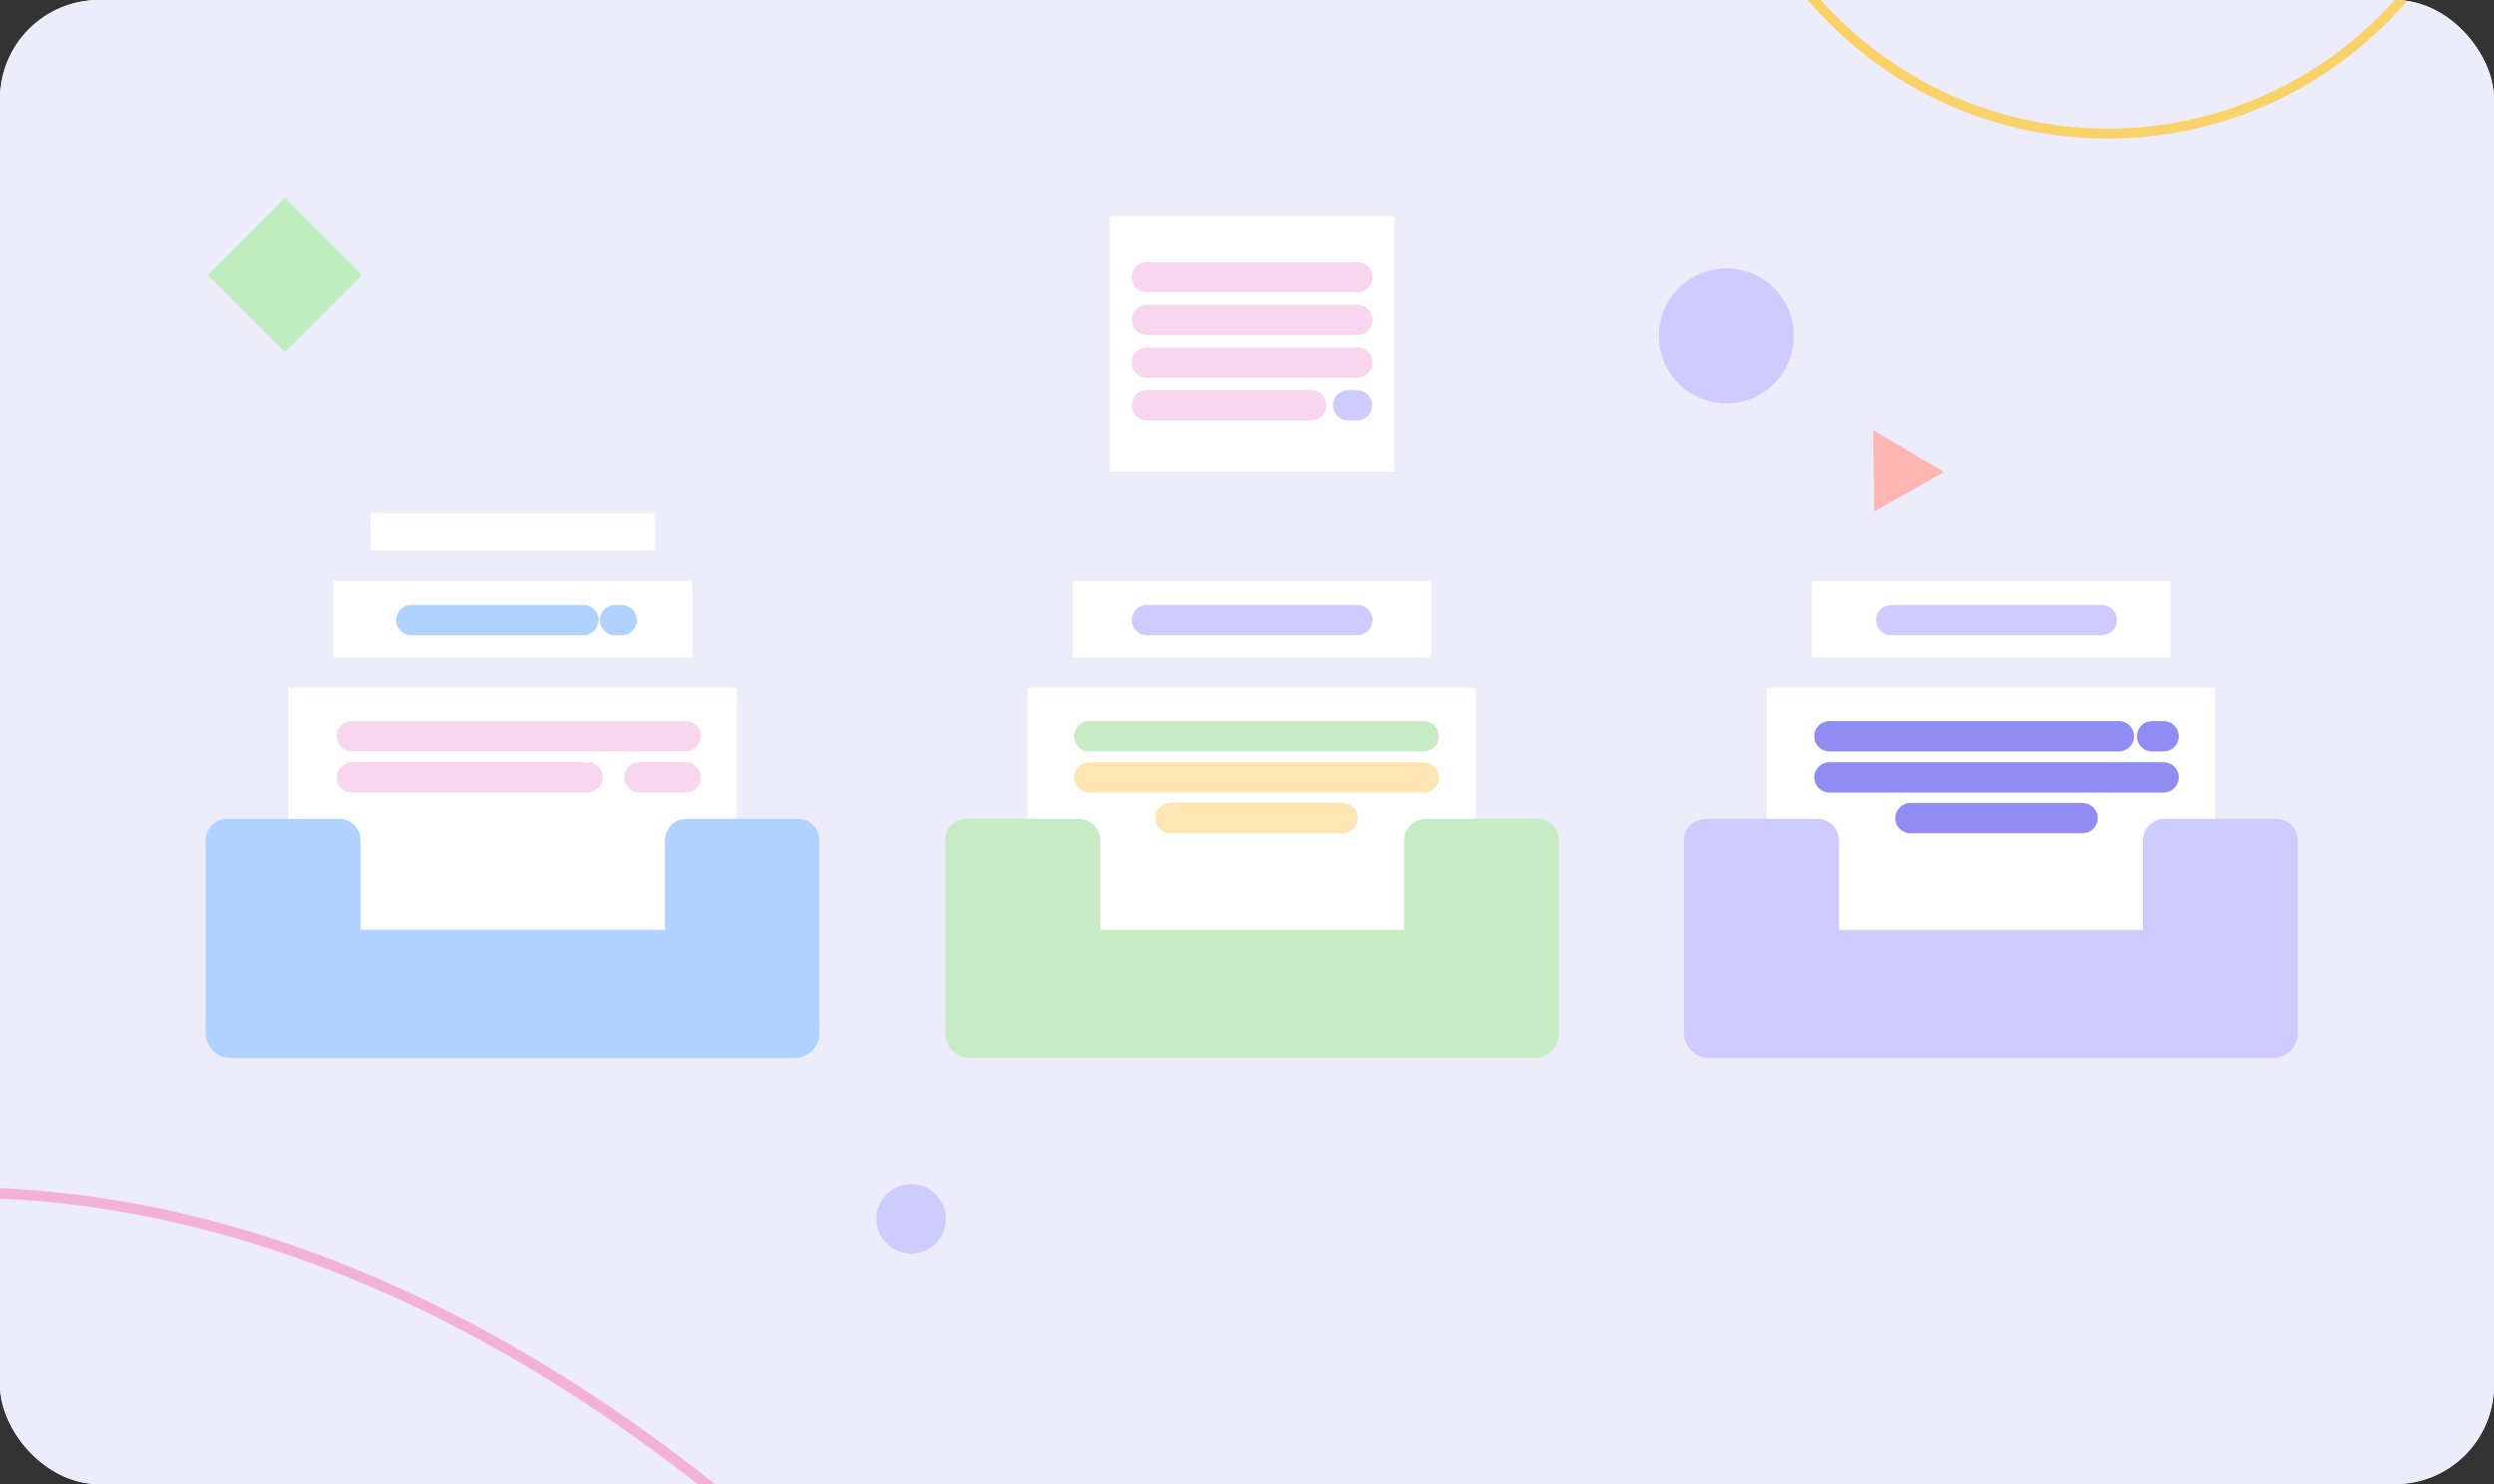 <svg width="252" height="150" viewBox="0 0 252 150" fill="none" xmlns="http://www.w3.org/2000/svg">
<rect x="0" y="0" width="252" height="150" fill="#333333" stroke="none"/>
<g clip-path="url(#clip0_1587_5479)">
<rect width="252" height="150" rx="10" fill="white"/>
<path d="M240.895 159H12.105C5.407 159 0 152.626 0 144.73V0.27C0 -7.626 5.407 -14 12.105 -14H240.895C247.593 -14 253 -7.626 253 0.27V144.73C253 152.626 247.593 159 240.895 159Z" fill="#EDECFA"/>
<path d="M142.399 20.304H110.603V49.195H142.399V20.304Z" fill="white" stroke="#EDECFA" stroke-width="3.06" stroke-miterlimit="10"/>
<path d="M146.15 57.184H106.849V86.076H146.15V57.184Z" fill="white" stroke="#EDECFA" stroke-width="3.06" stroke-miterlimit="10"/>
<path d="M150.671 68H102.29V96.891H150.671V68Z" fill="white" stroke="#EDECFA" stroke-width="3.06" stroke-miterlimit="10"/>
<path d="M141.874 84.945V93.984H111.167V84.945C111.167 83.734 110.198 82.766 108.988 82.766H97.69C96.479 82.766 95.511 83.734 95.511 84.945V104.435C95.511 105.806 96.641 106.936 98.013 106.936H155.028C156.4 106.936 157.53 105.806 157.53 104.435V84.945C157.53 83.734 156.562 82.766 155.351 82.766H144.053C142.842 82.766 141.874 83.734 141.874 84.945Z" fill="#C7EBC4"/>
<path d="M110.077 74.415H143.851" stroke="#C7EBC4" stroke-width="3.06" stroke-miterlimit="10" stroke-linecap="round"/>
<path d="M110.077 78.57H143.851" stroke="#FFE5B2" stroke-width="3.06" stroke-miterlimit="10" stroke-linecap="round"/>
<path d="M118.269 82.687H135.66" stroke="#FFE5B2" stroke-width="3.06" stroke-miterlimit="10" stroke-linecap="round"/>
<path d="M115.888 62.673H137.153" stroke="#CDCBFF" stroke-width="3.06" stroke-miterlimit="10" stroke-linecap="round"/>
<path d="M115.888 40.965H132.481" stroke="#F8D6ED" stroke-width="3.06" stroke-miterlimit="10" stroke-linecap="round"/>
<path d="M136.225 40.965H137.112" stroke="#CDCBFF" stroke-width="3.06" stroke-miterlimit="10" stroke-linecap="round"/>
<path d="M115.888 36.646H137.153" stroke="#F8D6ED" stroke-width="3.06" stroke-miterlimit="10" stroke-linecap="round"/>
<path d="M115.888 32.328H137.153" stroke="#F8D6ED" stroke-width="3.06" stroke-miterlimit="10" stroke-linecap="round"/>
<path d="M115.888 28.012H137.153" stroke="#F8D6ED" stroke-width="3.06" stroke-miterlimit="10" stroke-linecap="round"/>
<path d="M67.71 50.325H35.913V79.216H67.71V50.325Z" fill="white" stroke="#EDECFA" stroke-width="3.06" stroke-miterlimit="10"/>
<path d="M71.462 57.184H32.16V86.075H71.462V57.184Z" fill="white" stroke="#EDECFA" stroke-width="3.06" stroke-miterlimit="10"/>
<path d="M75.981 67.997H27.601V96.888H75.981V67.997Z" fill="white" stroke="#EDECFA" stroke-width="3.06" stroke-miterlimit="10"/>
<path d="M67.185 84.945V93.984H36.437V84.945C36.437 83.734 35.469 82.766 34.258 82.766H22.96C21.75 82.766 20.781 83.734 20.781 84.945V104.435C20.781 105.806 21.911 106.936 23.283 106.936H80.299C81.671 106.936 82.8 105.806 82.8 104.435V84.945C82.8 83.734 81.832 82.766 80.622 82.766H69.323C68.153 82.766 67.185 83.734 67.185 84.945Z" fill="#B0D2FF"/>
<path d="M35.55 74.415H69.283" stroke="#F8D6ED" stroke-width="3.06" stroke-miterlimit="10" stroke-linecap="round"/>
<path d="M64.603 78.57H69.283" stroke="#F8D6ED" stroke-width="3.06" stroke-miterlimit="10" stroke-linecap="round"/>
<path d="M35.55 78.57H59.357" stroke="#F8D6ED" stroke-width="3.06" stroke-miterlimit="10" stroke-linecap="round"/>
<path d="M62.141 62.673H62.827" stroke="#B0D2FF" stroke-width="3.06" stroke-miterlimit="10" stroke-linecap="round"/>
<path d="M41.562 62.673H58.953" stroke="#B0D2FF" stroke-width="3.06" stroke-miterlimit="10" stroke-linecap="round"/>
<path d="M220.841 57.184H181.539V86.076H220.841V57.184Z" fill="white" stroke="#EDECFA" stroke-width="3.06" stroke-miterlimit="10"/>
<path d="M225.36 67.997H176.979V96.888H225.36V67.997Z" fill="white" stroke="#EDECFA" stroke-width="3.06" stroke-miterlimit="10"/>
<path d="M216.523 84.945V93.984H185.816V84.945C185.816 83.734 184.848 82.766 183.637 82.766H172.339C171.129 82.766 170.16 83.734 170.16 84.945V104.435C170.16 105.806 171.29 106.936 172.662 106.936H229.678C231.05 106.936 232.179 105.806 232.179 104.435V84.945C232.179 83.734 231.211 82.766 230.001 82.766H218.702C217.532 82.766 216.523 83.734 216.523 84.945Z" fill="#CDCBFF"/>
<path d="M217.451 74.415H218.621" stroke="#8F8CF4" stroke-width="3.06" stroke-miterlimit="10" stroke-linecap="round"/>
<path d="M184.848 74.415H214.102" stroke="#8F8CF4" stroke-width="3.06" stroke-miterlimit="10" stroke-linecap="round"/>
<path d="M184.848 78.57H218.621" stroke="#8F8CF4" stroke-width="3.06" stroke-miterlimit="10" stroke-linecap="round"/>
<path d="M191.103 62.673H212.367" stroke="#CDCBFF" stroke-width="3.06" stroke-miterlimit="10" stroke-linecap="round"/>
<path d="M193.038 82.687H210.429" stroke="#8F8CF4" stroke-width="3.06" stroke-miterlimit="10" stroke-linecap="round"/>
<path d="M174.437 40.77C178.204 40.77 181.257 37.717 181.257 33.951C181.257 30.185 178.204 27.132 174.437 27.132C170.671 27.132 167.618 30.185 167.618 33.951C167.618 37.717 170.671 40.77 174.437 40.77Z" fill="#CDCBFF"/>
<path d="M213 13.5C199.177 13.5 186.982 6.375 179.909 -4.5H246.085C238.961 6.326 226.819 13.5 213 13.5Z" stroke="#F9D269"/>
<path d="M196.428 47.711L189.286 43.474L189.367 51.705L196.428 47.711Z" fill="#FFB6B2"/>
<path d="M72.345 150.081L71.042 150.431C55.271 137.954 35.857 126.905 13.711 122.741C8.349 121.723 3.467 121.247 -0.87 121.128L-1.165 120.033C3.409 120.2 8.461 120.687 13.876 121.69C28.714 124.465 49.41 131.758 72.345 150.081Z" fill="#F3B1D8"/>
<path d="M28.789 20L21 27.789L28.789 35.579L36.579 27.789L28.789 20Z" fill="#BEEDC0"/>
<path d="M92.057 126.705C93.995 126.705 95.567 125.133 95.567 123.195C95.567 121.256 93.995 119.685 92.057 119.685C90.118 119.685 88.547 121.256 88.547 123.195C88.547 125.133 90.118 126.705 92.057 126.705Z" fill="#CCCCFF"/>
</g>
<defs>
<clipPath id="clip0_1587_5479">
<rect width="252" height="150" rx="10" fill="white"/>
</clipPath>
</defs>
</svg>
